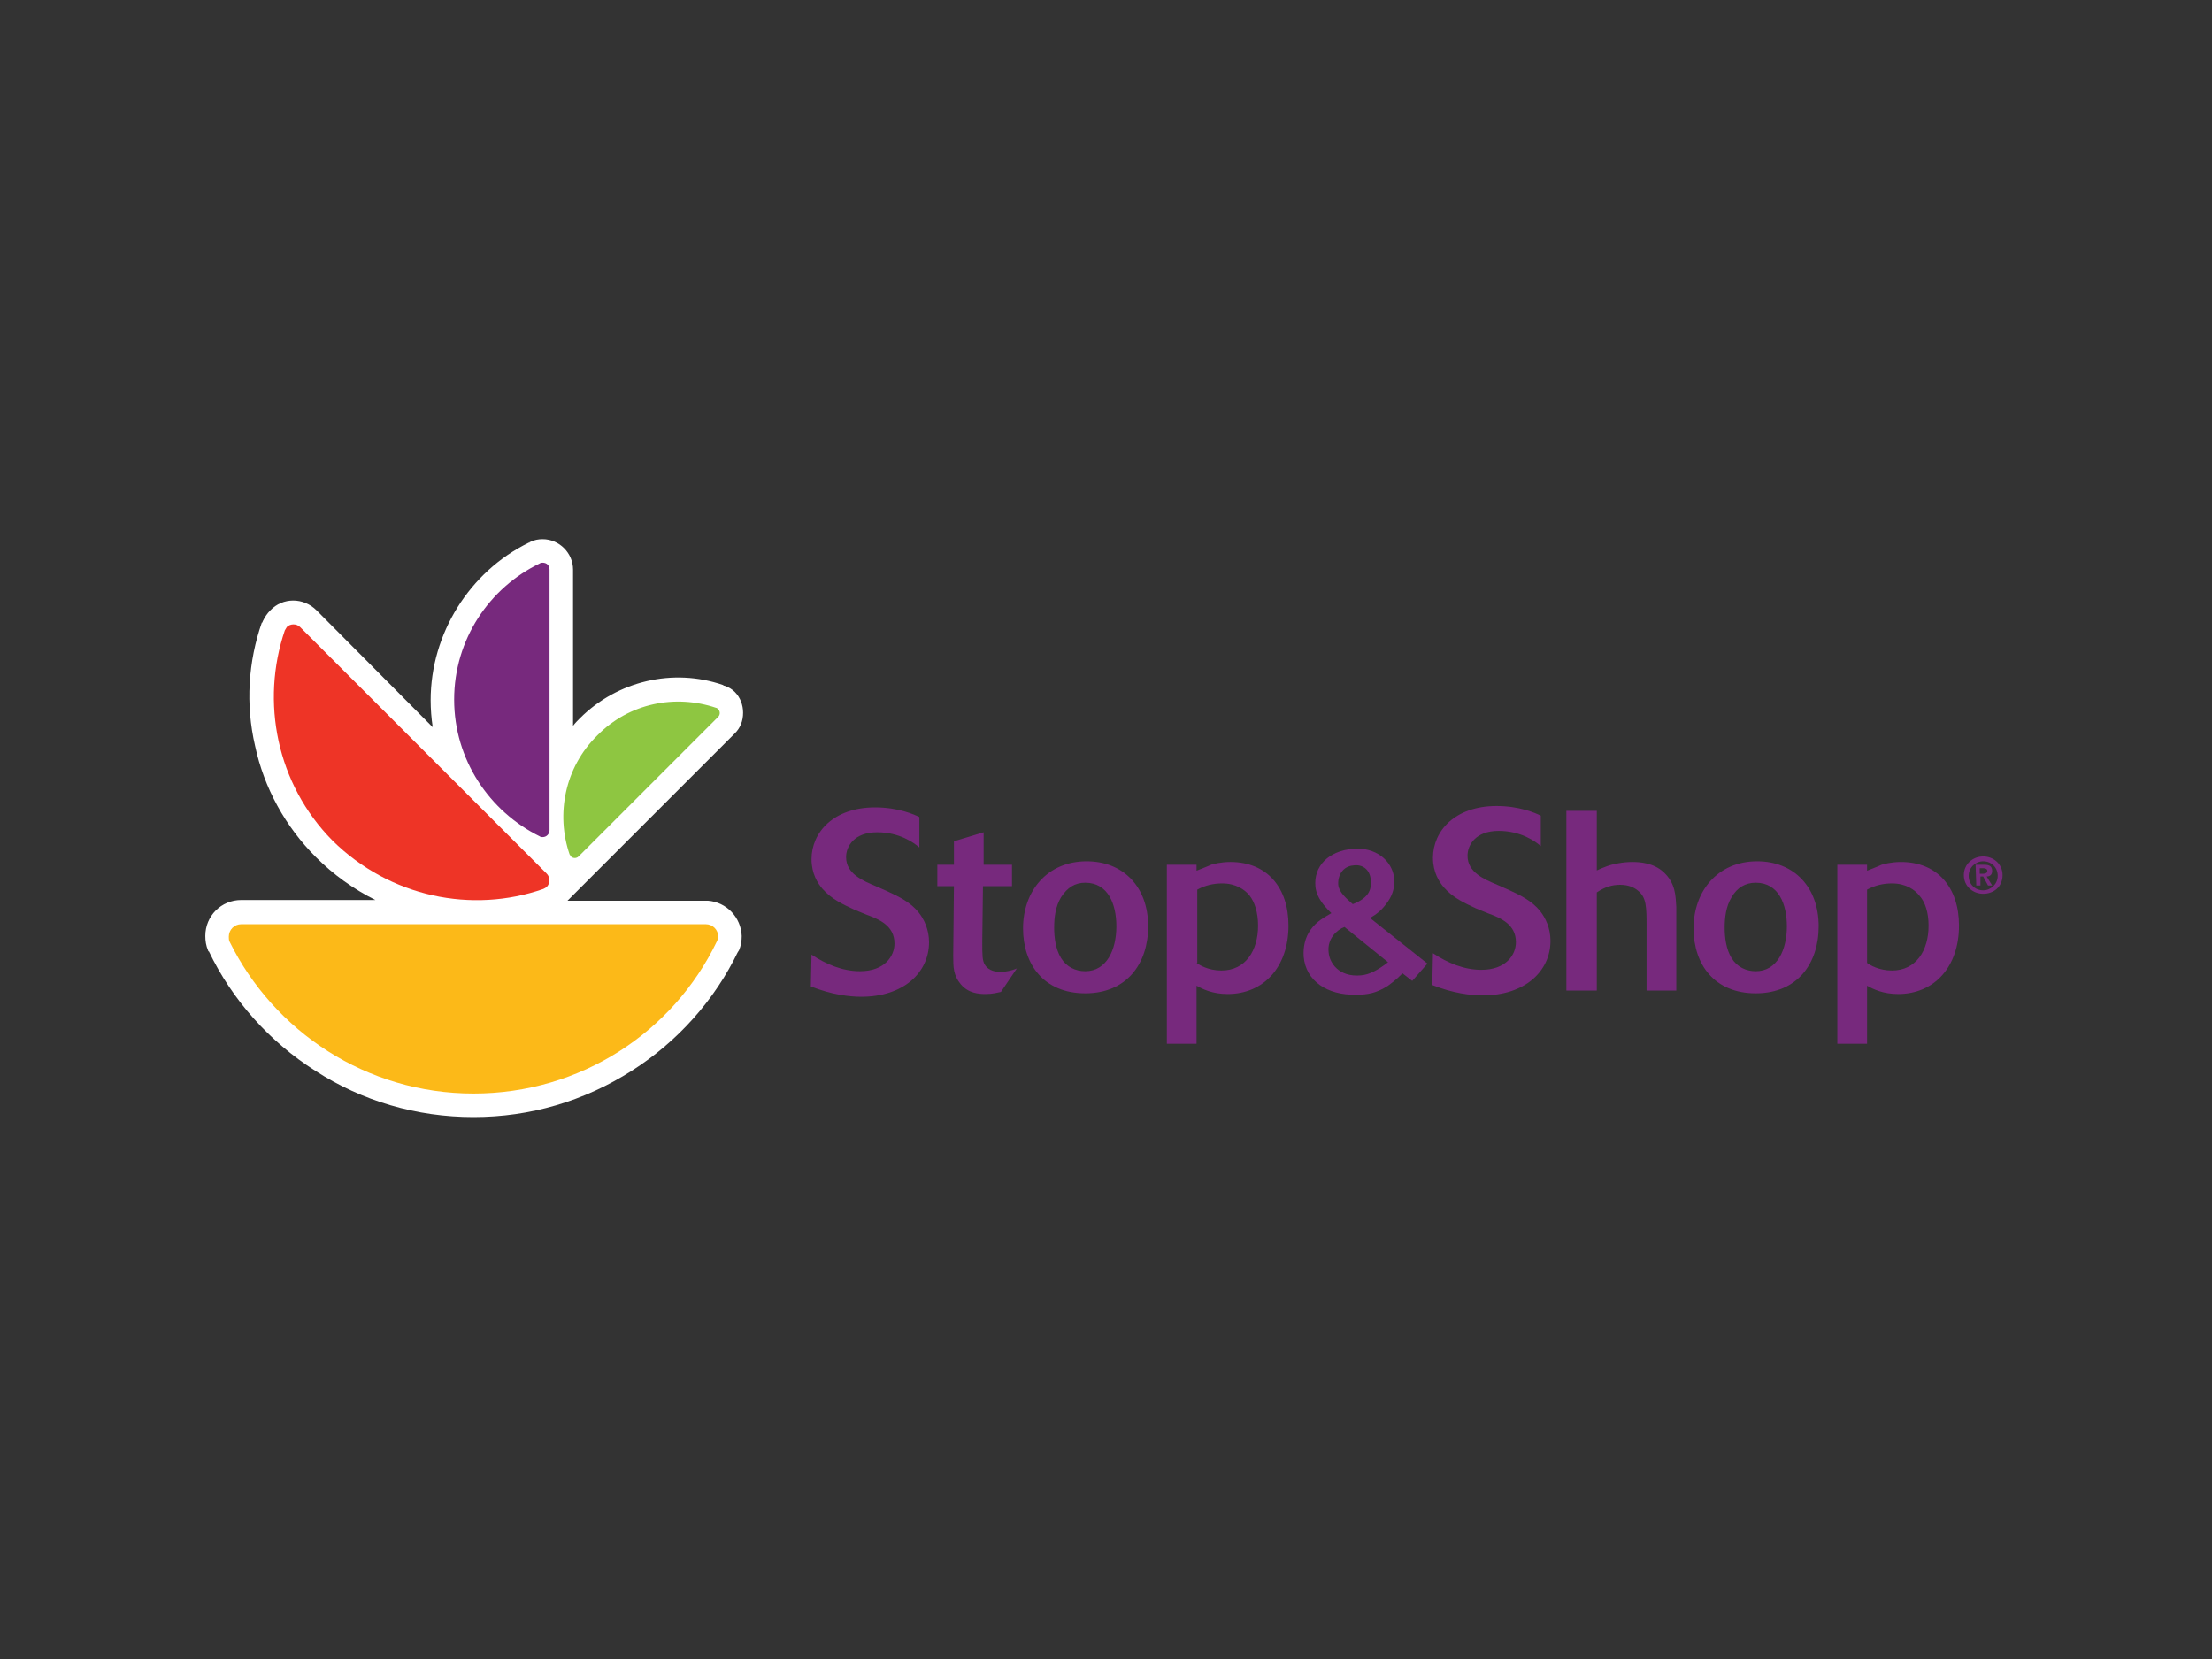 <?xml version="1.0" encoding="utf-8"?>
<!-- Generator: Adobe Illustrator 19.0.1, SVG Export Plug-In . SVG Version: 6.00 Build 0)  -->
<svg version="1.1" id="Layer_1" xmlns="http://www.w3.org/2000/svg" xmlns:xlink="http://www.w3.org/1999/xlink" x="0px" y="0px"
	 viewBox="0 0 320 240" style="enable-background:new 0 0 320 240;" xml:space="preserve">
<rect x="0" y="0" width="320" height="240" fill="#333333" stroke="none"/>
<style type="text/css">
	.st0{fill:#77297D;}
	.st1{fill:#FFFFFF;}
	.st2{fill:#FCB918;}
	.st3{fill:#EE3426;}
	.st4{fill:#8EC641;}
</style>
<g>
	<g>
		<path class="st0" d="M117.4,138.1c2.1,1.4,4.5,2.4,7,2.4c3.6,0,5-2.2,5-4c0-2.6-2.2-3.5-4.1-4.2l-1.7-0.7c-1.5-0.7-3.3-1.5-4.6-3
			c-0.7-0.8-1.6-2.2-1.6-4.3c0-3.9,3.2-7.5,9.2-7.5c3.3,0,5.6,1,6.4,1.4v4.4c-0.8-0.7-2.9-2.2-6.1-2.2c-3.3,0-4.5,2-4.5,3.6
			c0,2.4,2.4,3.4,4.3,4.2l1.8,0.8c1.5,0.7,3.2,1.5,4.4,3c0.8,1,1.5,2.5,1.5,4.3c0,4.4-3.7,7.9-9.8,7.9c-1.7,0-4.3-0.3-7.3-1.5"/>
		<path class="st0" d="M144.8,143.5c-0.5,0.1-1.2,0.3-2.2,0.3c-1,0-2.5-0.1-3.6-1.4c-1.1-1.3-1.1-2.5-1.1-4.2l0.1-10h-2.4l0-3.1h2.4
			v-3.4l4.3-1.3v4.7h4.1v3.1h-4.2l-0.1,8c0,2,0,2.8,0.4,3.4c0.3,0.5,1,1,2.2,1c0.8,0,1.7-0.2,2.4-0.5"/>
		<path class="st0" d="M157,143.7c-6,0-9-4.2-9-9.4c0-5.4,3.5-9.7,9.2-9.7c5.3,0,8.9,3.7,8.9,9.4C166.1,139.4,163,143.7,157,143.7
			 M157,127.7c-1.5,0-2.6,0.7-3.5,2.1c-0.8,1.3-1,2.9-1,4.4c0,1.4,0.2,3.1,1,4.4c0.8,1.3,2.1,1.9,3.5,1.9c3.1,0,4.5-3.1,4.5-6.5
			C161.5,130.8,160.3,127.7,157,127.7L157,127.7L157,127.7z"/>
		<path class="st0" d="M204.3,141.9l-3.6-2.8c0,0,2.8,1,2.3,1.6c-0.6,0.6-1.1,1.1-2.2,1.9c-1.7,1.1-3,1.3-4.6,1.3
			c-4.2,0.1-7.3-2-7.6-5.5c-0.1-1.4,0.2-2.8,1-3.9c0.9-1.3,2.2-1.9,3-2.4c-0.6-0.6-2.1-2-2.3-3.8c-0.3-3,1.9-5.2,5.4-5.5
			c3.2-0.3,5.7,1.6,6,4.3c0.1,1.1-0.2,2.3-0.9,3.3c-0.9,1.3-1.6,1.8-2.6,2.4l8.3,6.6 M194.5,134.1c-1.1,0.4-2.5,1.7-2.3,3.6
			c0.1,1.6,1.5,3.7,4.7,3.4c1.2-0.1,2.5-0.8,3.9-1.9L194.5,134.1z M198.3,127.3c-0.1-1.5-1.2-2.3-2.5-2.1c-1.5,0.1-2.3,1.4-2.2,2.8
			c0.1,1.1,1.2,2,2.1,2.8C198.3,129.8,198.4,128.4,198.3,127.3z"/>
		<path class="st0" d="M207.3,137.9c2.1,1.4,4.5,2.4,7,2.4c3.6,0,5-2.2,5-4c0-2.6-2.2-3.5-4.1-4.2l-1.7-0.7c-1.5-0.7-3.3-1.5-4.6-3
			c-0.7-0.8-1.6-2.2-1.6-4.3c0-3.9,3.2-7.5,9.2-7.5c3.3,0,5.6,1,6.4,1.4v4.4c-0.8-0.7-2.9-2.2-6.1-2.2c-3.3,0-4.5,2-4.5,3.6
			c0,2.4,2.4,3.4,4.3,4.2l1.8,0.8c1.5,0.7,3.2,1.5,4.4,3c0.8,1,1.5,2.5,1.5,4.3c0,4.4-3.7,7.9-9.8,7.9c-1.7,0-4.3-0.3-7.3-1.5"/>
		<path class="st0" d="M242.5,143.3h-4.3v-9.2c0-2.9,0-4.3-1.3-5.3c-0.5-0.4-1.3-0.8-2.5-0.8c-1.2,0-2.2,0.3-3.4,1.1v14.2h-4.4v-26
			h4.4v11.2l-1-2.1c0,0,1.6-0.8,2.5-1.1c0.8-0.3,2.3-0.6,3.6-0.6c1.1,0,3.1,0.1,4.6,1.5c1.7,1.6,1.7,3.4,1.8,5"/>
		<path class="st0" d="M254,143.7c-6,0-9-4.2-9-9.4c0-5.4,3.5-9.7,9.2-9.7c5.3,0,8.9,3.7,8.9,9.4C263.1,139.4,260,143.7,254,143.7
			 M254,127.7c-1.5,0-2.7,0.7-3.5,2.1c-0.8,1.3-1,2.9-1,4.4c0,1.4,0.2,3.1,1,4.4c0.8,1.3,2.1,1.9,3.5,1.9c3.1,0,4.5-3.1,4.5-6.5
			C258.5,130.8,257.3,127.7,254,127.7L254,127.7L254,127.7z"/>
		<path class="st0" d="M270,126c0.5-0.2,1.8-0.7,2.2-0.9c0.3-0.1,1.4-0.4,2.8-0.4c5.3,0,8.4,3.7,8.4,9.2c0,6-3.6,9.9-8.8,9.9
			c-2.2,0-3.6-0.7-4.5-1.2v8.4h-4.3v-25.9h4.3v3.1C270.1,128.1,269.6,126.2,270,126 M270.1,139.3c0.4,0.3,1.7,1.1,3.6,1.1
			c3.5,0,5.3-2.9,5.3-6.5c0-1.9-0.5-3.4-1.3-4.3c-0.7-0.9-2-1.8-4-1.8c-1.3,0-2.5,0.3-3.6,0.9V139.3z"/>
		<path class="st0" d="M173,126c0.5-0.2,1.8-0.7,2.2-0.9c0.3-0.1,1.4-0.4,2.8-0.4c5.3,0,8.4,3.7,8.4,9.2c0,6-3.6,9.9-8.8,9.9
			c-2.2,0-3.6-0.7-4.5-1.2v8.4h-4.3v-25.9h4.3v3.1C173.1,128.1,172.5,126.2,173,126 M173.1,139.3c0.4,0.3,1.7,1.1,3.6,1.1
			c3.5,0,5.3-2.9,5.3-6.5c0-1.9-0.5-3.4-1.2-4.3c-0.7-0.9-2-1.8-4-1.8c-1.3,0-2.5,0.3-3.6,0.9V139.3z"/>
		<path class="st0" d="M286.9,123.9c1.5,0,2.8,1.1,2.8,2.7c0,1.7-1.3,2.7-2.8,2.7c-1.5,0-2.8-1.1-2.8-2.7
			C284.1,125,285.4,123.9,286.9,123.9 M286.9,128.8c1.1,0,2.1-0.9,2.1-2.1c0-1.2-0.9-2.1-2.1-2.1c-1.1,0-2.1,0.9-2.1,2.1
			C284.8,127.9,285.7,128.8,286.9,128.8z M285.8,125.1h1.2c0.8,0,1.2,0.2,1.2,0.9c0,0.6-0.4,0.8-0.8,0.8l0.8,1.3h-0.6l-0.7-1.3h-0.4
			v1.3h-0.6L285.8,125.1L285.8,125.1z M286.4,126.4h0.5c0.3,0,0.6-0.1,0.6-0.4c0-0.3-0.3-0.4-0.6-0.4h-0.5L286.4,126.4L286.4,126.4z
			"/>
		<path class="st1" d="M104.6,99.2C104.6,99.2,104.6,99.2,104.6,99.2C104.7,99.2,104.7,99.2,104.6,99.2
			C104.7,99.2,104.6,99.2,104.6,99.2 M102.4,130.3c-0.1,0-0.2,0-0.4,0H82.1l24.2-24.2c0,0,0,0,0,0c0.8-0.8,1.2-1.8,1.2-3
			c0-1.1-0.4-2.2-1.2-3c-0.4-0.4-0.9-0.7-1.5-0.9c-0.1,0-0.1,0-0.2-0.1c-7.2-2.5-15.3-0.6-20.7,4.8c-0.3,0.3-0.7,0.7-1,1.1V82.4v0
			c0-2.4-2-4.4-4.4-4.4c-0.6,0-1.2,0.1-1.8,0.4c0,0-0.1,0-0.1,0.1c0,0,0,0,0,0c0,0,0,0,0,0c0,0,0,0-0.1,0c0,0,0,0,0,0
			c-8.6,4.2-14.2,13.2-14.2,22.8c0,1.3,0.1,2.6,0.3,3.9L45.8,88.3c0,0,0,0,0,0c-1.9-1.9-4.9-1.9-6.7,0c-0.5,0.5-0.8,1-1.1,1.6
			c0,0.1,0,0.1-0.1,0.2c0,0,0,0,0-0.1c-2,5.7-2.4,11.9-1,17.9c1.3,6.1,4.4,11.7,8.8,16.1c2.5,2.5,5.4,4.6,8.6,6.2H34.9
			c-2.9,0-5.2,2.3-5.2,5.2c0,0.7,0.1,1.4,0.4,2.1c0,0.1,0.1,0.1,0.1,0.2c0,0,0,0,0-0.1c3.4,7.1,8.8,13.1,15.4,17.3
			c6.8,4.4,14.7,6.7,22.9,6.7s16-2.3,22.9-6.7c6.6-4.2,12-10.2,15.4-17.3c0,0.1-0.1,0.1-0.1,0.2c0.1-0.1,0.1-0.2,0.2-0.3
			c0.3-0.7,0.4-1.4,0.4-2.1C107.2,132.7,105.1,130.5,102.4,130.3z"/>
		<path class="st2" d="M33.2,136.2c-0.1-0.2-0.1-0.5-0.1-0.7c0-1,0.8-1.8,1.8-1.8h0l67.2,0l0,0c1,0,1.8,0.8,1.8,1.8
			c0,0.3-0.1,0.5-0.2,0.7l0,0c-6.3,13.1-19.7,22-35.2,22C53,158.2,39.6,149.2,33.2,136.2"/>
		<path class="st3" d="M41.2,91.2c0.1-0.2,0.2-0.3,0.3-0.5c0.5-0.5,1.4-0.5,1.9,0l0,0l35.7,35.7l0,0c0.5,0.5,0.5,1.4,0,1.9
			c-0.1,0.1-0.3,0.2-0.5,0.3l0,0c-10.3,3.6-22.2,1.2-30.5-7C40,113.4,37.7,101.5,41.2,91.2"/>
		<path class="st0" d="M78.1,81.5c0.1-0.1,0.3-0.1,0.4-0.1c0.6,0,1,0.4,1,1l0,0v37.7v0c0,0.5-0.4,1-1,1c-0.1,0-0.3,0-0.4-0.1l0,0
			c-7.3-3.6-12.4-11.1-12.4-19.8C65.7,92.5,70.8,85,78.1,81.5"/>
		<path class="st4" d="M103.6,102.4c0.1,0,0.2,0.1,0.3,0.2c0.3,0.3,0.3,0.8,0,1.1h0l-20.2,20.2l0,0c-0.3,0.3-0.8,0.3-1.1,0
			c-0.1-0.1-0.1-0.2-0.2-0.3v0c-2-5.8-0.7-12.6,4-17.2C91,101.7,97.7,100.4,103.6,102.4"/>
	</g>
</g>
</svg>
